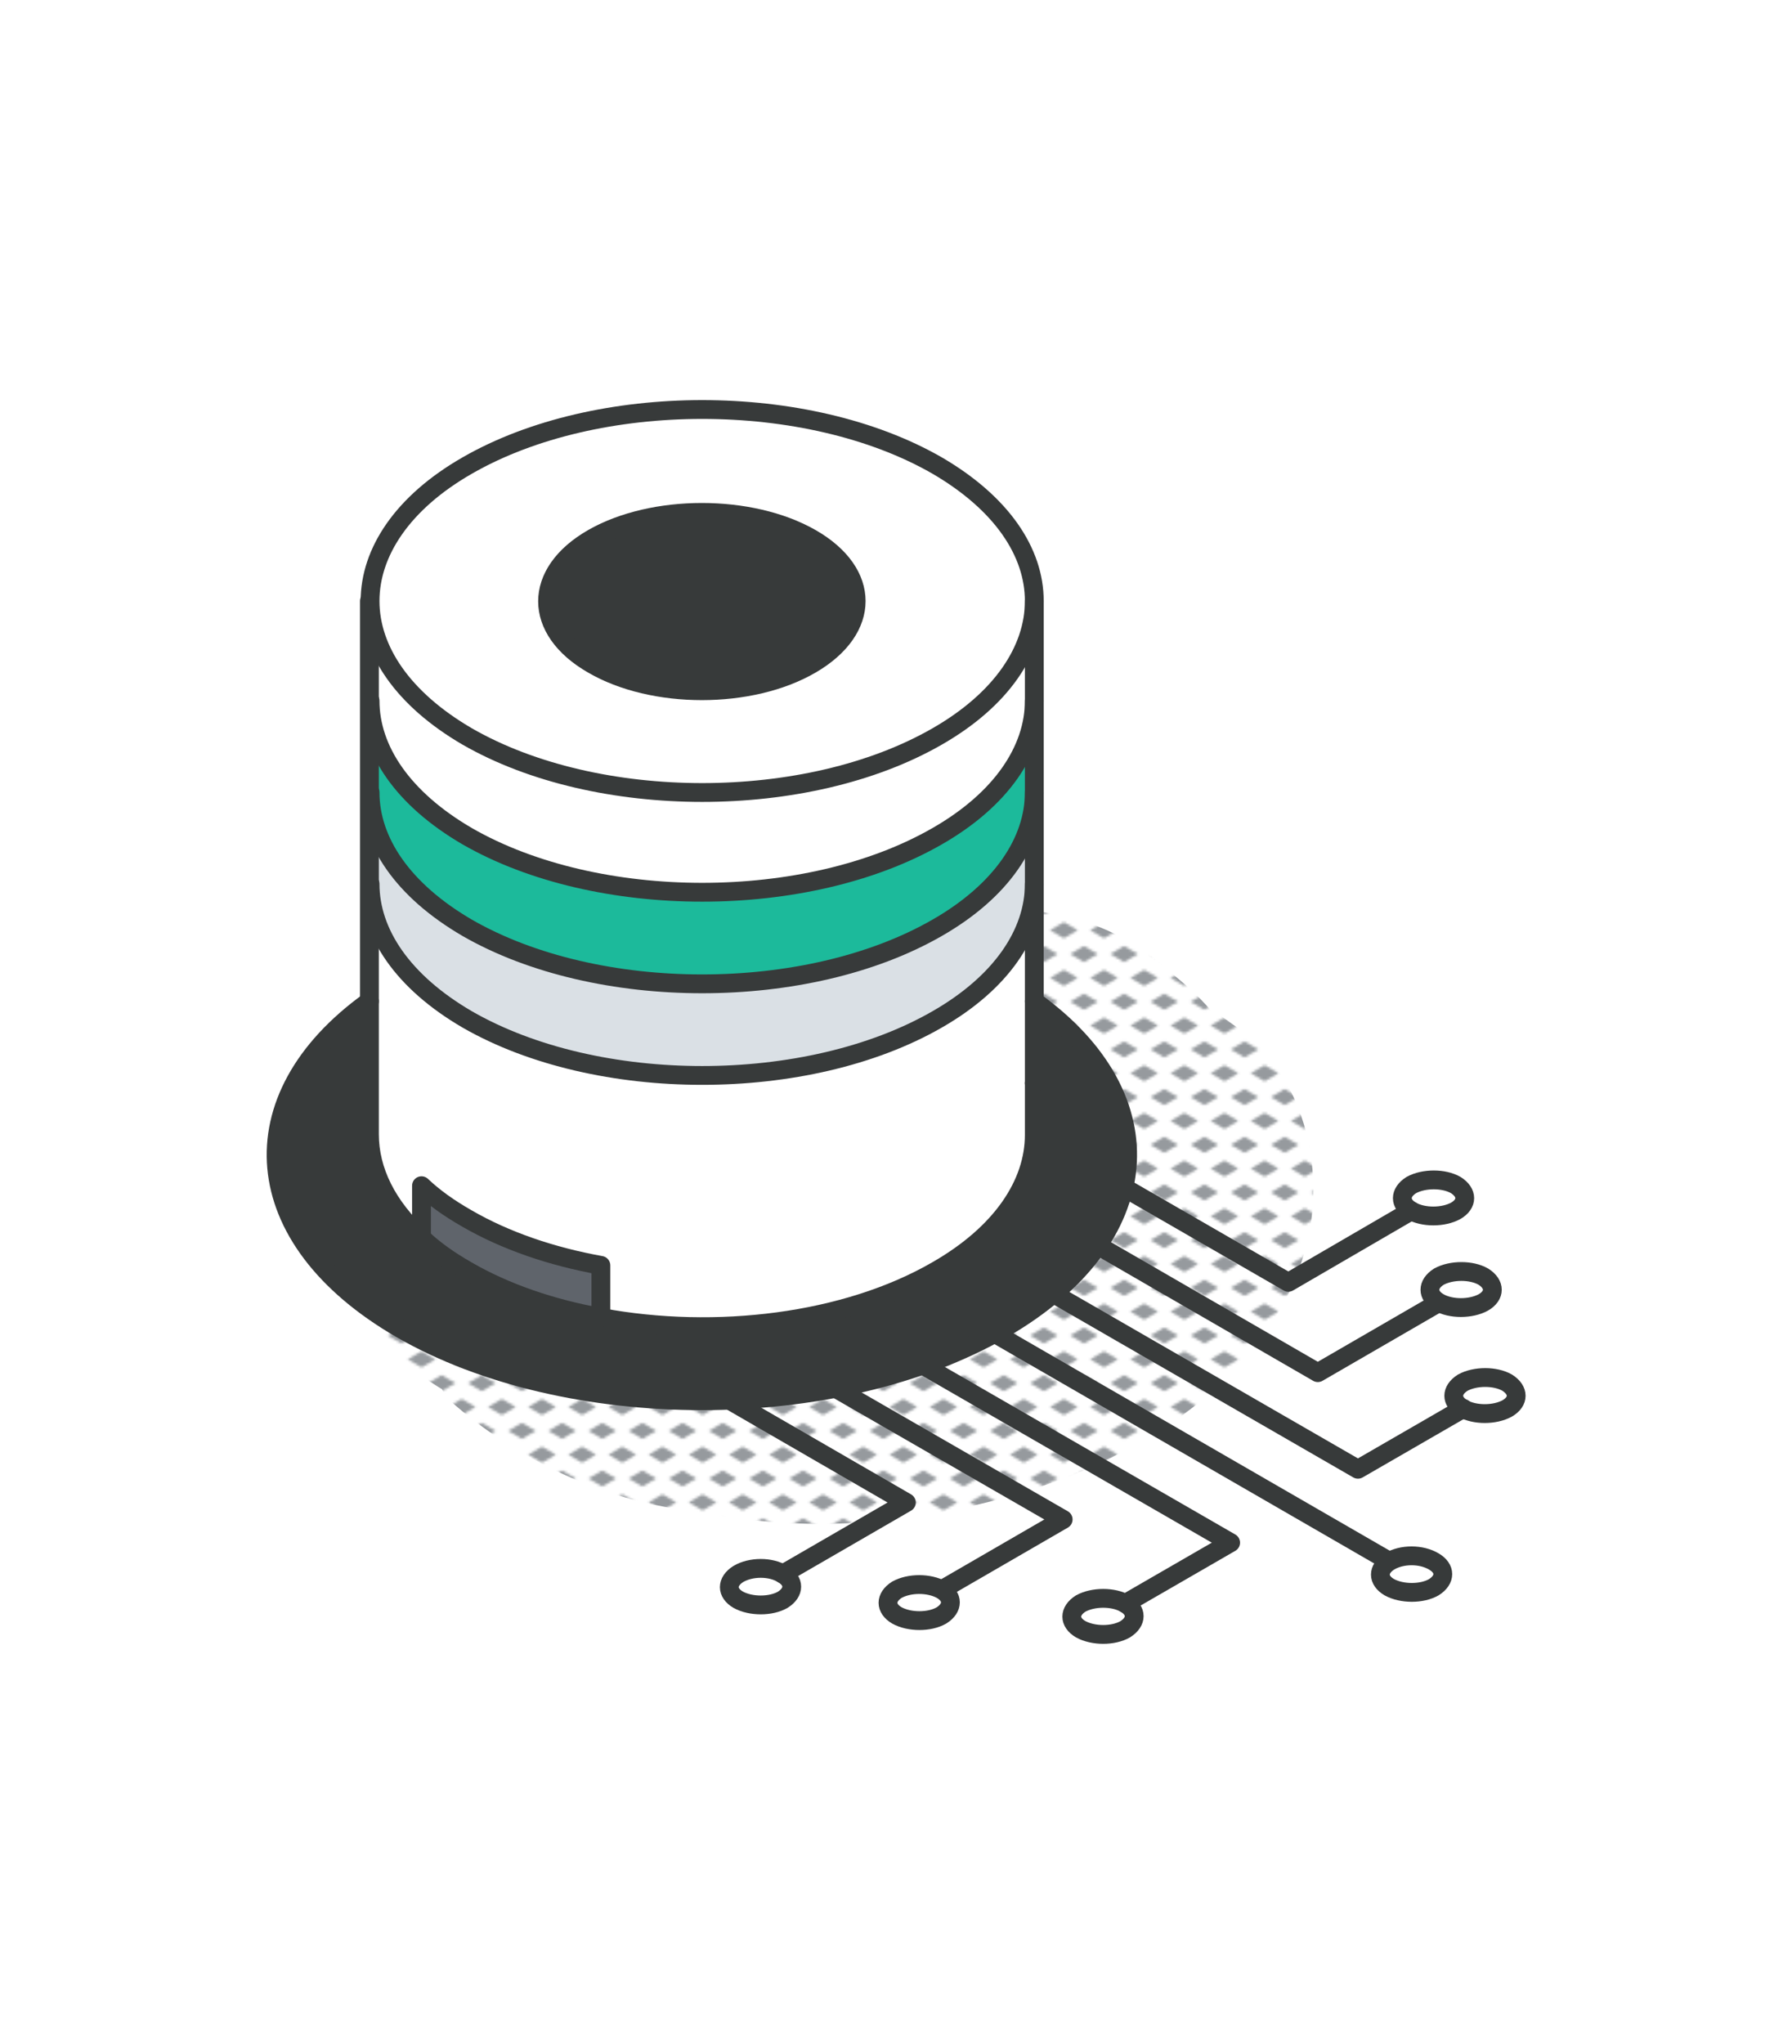 <?xml version="1.0" encoding="UTF-8"?>
<svg xmlns="http://www.w3.org/2000/svg" xmlns:xlink="http://www.w3.org/1999/xlink" version="1.1" x="0px" y="0px" viewBox="0 0 285.7 325.8" style="enable-background:new 0 0 285.7 325.8;" xml:space="preserve">
<style type="text/css">
	.st0{fill:none;}
	.st1{fill:#969A9E;}
	.st2{fill:url(#SVGID_1_);}
	.st3{fill:none;stroke:#373A3A;stroke-width:3;stroke-linecap:round;stroke-linejoin:round;stroke-miterlimit:10;}
	.st4{fill:#373A3A;}
	.st5{fill:#FFFFFF;}
	.st6{fill:#DAE0E5;}
	.st7{fill:#1CBA9B;}
	.st8{fill:#5F646B;}
	.st9{display:none;}
	.st10{display:inline;}
	.st11{fill:url(#SVGID_00000178173501054788156570000016676208477423391933_);}
	.st12{fill:url(#SVGID_00000017514068128712380640000009030222027943650950_);}
	.st13{fill:url(#SVGID_00000105412829442743189470000016745400364123446965_);}
	.st14{fill:url(#SVGID_00000179608962567836692600000005911295199482731952_);}
</style>
<pattern x="-782.5" y="537.5" width="16" height="19" patternUnits="userSpaceOnUse" id="New_Pattern_Swatch_2" viewBox="5.5 -22.2 16 19" style="overflow:visible;">
	<g>
		<rect x="5.5" y="-22.2" class="st0" width="16" height="19"></rect>
		<g>
			<polygon class="st1" points="21.5,0 16,-3.2 21.5,-6.4 27,-3.2    "></polygon>
			<polygon class="st1" points="13.5,-9.5 8,-12.7 13.5,-15.9 19,-12.7    "></polygon>
		</g>
		<g>
			<polygon class="st1" points="5.5,0 0,-3.2 5.5,-6.4 11,-3.2    "></polygon>
		</g>
		<g>
			<polygon class="st1" points="21.5,-19 16,-22.2 21.5,-25.4 27,-22.2    "></polygon>
		</g>
		<g>
			<polygon class="st1" points="5.5,-19 0,-22.2 5.5,-25.4 11,-22.2    "></polygon>
		</g>
	</g>
</pattern>
<g id="white_background">
</g>
<g id="shadow">
	<g>
		<pattern id="SVGID_1_" xlink:href="#New_Pattern_Swatch_2" patternTransform="matrix(0.4 0 0 0.4 -3738.168 -5078.904)">
		</pattern>
		<path class="st2" d="M209.1,185c-1-7.9-4.5-15.3-10.8-20.4c-1.7-1.3-3.4-2.6-5.3-3.6c-1.9-2.2-4.1-4.2-6.4-6    c-6.1-5.7-14.1-9.4-23.6-9.9c-10.6-0.6-13.3,16.9-2.5,18.8c5.3,0.9,10.1,2.8,14.3,6.1c4,4.7,5.6,11.5,4.8,17.9    c-8.4,9.8-21.4,17.4-33.2,21.7c-14.1,5.1-29,6.9-43.9,5.2c-7.6-0.9-15.2-2.9-22.5-5.3c-6.2-2-13.6-5.7-20.2-3.4    c-0.4,0.2-0.8,0.6-0.8,1.1c0.3,6.5,6.3,11.1,11.4,14.2c0,0,0.1,0,0.1,0.1c0.3,0.6,0.7,1.3,1.4,1.9c9.9,8.8,24.2,15.9,38.3,17.4    c2.6,0.6,5.4,1,8,1.3c8,1,15.9,1.1,24,0.1c16.4-1.9,33.3-7.1,46.7-16.9C201.8,215.8,211.2,201.5,209.1,185z"></path>
		<g>
			<g>
				<line class="st3" x1="137.9" y1="200.6" x2="221.2" y2="248.7"></line>
				<polyline class="st3" points="127.7,206.4 196.2,245.9 179.4,255.6     "></polyline>
				<polyline class="st3" points="148,194.7 216.5,234.2 233.3,224.5     "></polyline>
				<polyline class="st3" points="117.6,212.3 169.5,242.2 150.5,253.2     "></polyline>
				<polyline class="st3" points="158.2,188.8 210.1,218.8 229.1,207.8     "></polyline>
				<polyline class="st3" points="107.5,218.1 144.5,239.5 124.8,250.9     "></polyline>
				<polyline class="st3" points="168.3,183 205.4,204.4 225,193     "></polyline>
				<path class="st3" d="M228.6,248.9c1.9,1.1,1.9,2.9,0,4.1c-1.9,1.1-5.1,1.1-7.1,0c-1.9-1.1-1.9-2.9,0-4.1      C223.5,247.7,226.6,247.7,228.6,248.9z"></path>
				<path class="st3" d="M179.4,255.6c1.9,1.1,1.9,2.9,0,4.1c-1.9,1.1-5.1,1.1-7.1,0c-1.9-1.1-1.9-2.9,0-4.1      C174.3,254.5,177.5,254.5,179.4,255.6z"></path>
				<path class="st3" d="M233.2,224.5c1.9,1.1,5.1,1.1,7.1,0c1.9-1.1,1.9-2.9,0-4.1c-1.9-1.1-5.1-1.1-7.1,0      C231.3,221.6,231.3,223.4,233.2,224.5z"></path>
				<path class="st3" d="M150.1,253.4c1.9,1.1,1.9,2.9,0,4.1c-1.9,1.1-5.1,1.1-7.1,0c-1.9-1.1-1.9-2.9,0-4.1      C145,252.3,148.1,252.3,150.1,253.4z"></path>
				<path class="st3" d="M229.4,207.6c1.9,1.1,5.1,1.1,7.1,0c1.9-1.1,1.9-2.9,0-4.1c-1.9-1.1-5.1-1.1-7.1,0      C227.5,204.7,227.5,206.5,229.4,207.6z"></path>
				<path class="st3" d="M124.8,250.9c1.9,1.1,1.9,2.9,0,4.1c-1.9,1.1-5.1,1.1-7.1,0c-1.9-1.1-1.9-2.9,0-4.1      C119.7,249.7,122.9,249.7,124.8,250.9z"></path>
				<path class="st3" d="M225,193c1.9,1.1,5.1,1.1,7.1,0c1.9-1.1,1.9-2.9,0-4.1c-1.9-1.1-5.1-1.1-7.1,0      C223.1,190.1,223.1,191.9,225,193z"></path>
			</g>
			<g id="XMLID_26_">
				<g>
					<path class="st4" d="M67.2,197.4c2,1.8,4.4,3.6,7.2,5.2c6.2,3.6,13.5,6.1,21.4,7.5c18.3,3.4,39.1,0.8,53.6-7.5       c10.3-6,15.5-13.8,15.5-21.6v-21.3c21.4,15.4,19.7,37.9-5,52.2c-26.5,15.3-69.5,15.3-96,0c-24.7-14.3-26.4-36.8-5-52.2v21.3       C58.9,186.6,61.7,192.4,67.2,197.4z"></path>
					<path class="st5" d="M164.9,172.7v8.2c0,7.8-5.2,15.7-15.5,21.6c-14.5,8.4-35.3,10.9-53.6,7.5v-8.3c-7.8-1.4-15.2-3.9-21.4-7.5       c-2.8-1.6-5.2-3.3-7.2-5.2v8.3c-5.5-5-8.3-10.7-8.3-16.5v-40c0,7.8,5.2,15.7,15.5,21.6c20.7,11.9,54.2,11.9,74.9,0       c10.3-6,15.5-13.8,15.5-21.6V172.7z"></path>
					<path class="st6" d="M164.9,126.3v14.6c0,7.8-5.2,15.7-15.5,21.6c-20.7,11.9-54.2,11.9-74.9,0c-10.3-6-15.5-13.8-15.5-21.6       v-14.6c0,7.8,5.2,15.7,15.5,21.6c20.7,11.9,54.2,11.9,74.9,0C159.7,142,164.9,134.2,164.9,126.3z"></path>
					<path class="st7" d="M164.9,111.7v14.6c0,7.8-5.2,15.7-15.5,21.6c-20.7,11.9-54.2,11.9-74.9,0c-10.3-6-15.5-13.8-15.5-21.6       v-14.6c0,7.8,5.2,15.7,15.5,21.6c20.7,11.9,54.2,11.9,74.9,0C159.7,127.4,164.9,119.6,164.9,111.7z"></path>
					<path class="st5" d="M164.9,95.8v15.9c0,7.8-5.2,15.7-15.5,21.6c-20.7,11.9-54.2,11.9-74.9,0c-10.3-6-15.5-13.8-15.5-21.6V95.8       c0,7.8,5.2,15.7,15.5,21.6c20.7,11.9,54.2,11.9,74.9,0C159.7,111.5,164.9,103.7,164.9,95.8z"></path>
					<path class="st5" d="M149.4,74.2c10.3,6,15.5,13.8,15.5,21.6s-5.2,15.7-15.5,21.6c-20.7,11.9-54.2,11.9-74.9,0       c-10.3-6-15.5-13.8-15.5-21.6s5.2-15.7,15.5-21.6C95.1,62.3,128.7,62.3,149.4,74.2z M129.3,105.9c9.6-5.5,9.6-14.6,0-20.1       c-9.6-5.5-25.2-5.5-34.8,0c-9.6,5.6-9.6,14.6,0,20.1C104.1,111.5,119.7,111.5,129.3,105.9z"></path>
					<path class="st4" d="M129.3,85.8c9.6,5.6,9.6,14.6,0,20.1c-9.6,5.6-25.2,5.6-34.8,0c-9.6-5.5-9.6-14.6,0-20.1       C104.1,80.2,119.7,80.2,129.3,85.8z"></path>
					<path class="st8" d="M95.8,201.8v8.3c-7.8-1.4-15.2-3.9-21.4-7.5c-2.8-1.6-5.2-3.3-7.2-5.2v-8.3c2,1.8,4.4,3.6,7.2,5.2       C80.6,197.8,88,200.3,95.8,201.8z"></path>
				</g>
				<g>
					<path class="st3" d="M164.9,95.8c0,7.8-5.2,15.7-15.5,21.6c-20.7,11.9-54.2,11.9-74.9,0c-10.3-6-15.5-13.8-15.5-21.6       s5.2-15.7,15.5-21.6c20.7-11.9,54.2-11.9,74.9,0C159.7,80.2,164.9,88,164.9,95.8z"></path>
					<path class="st3" d="M129.3,105.9c-9.6,5.6-25.2,5.6-34.8,0c-9.6-5.5-9.6-14.6,0-20.1c9.6-5.5,25.2-5.5,34.8,0       C138.9,91.3,138.9,100.3,129.3,105.9z"></path>
					<path class="st3" d="M164.9,172.7v8.2c0,7.8-5.2,15.7-15.5,21.6c-14.5,8.4-35.3,10.9-53.6,7.5c-7.8-1.4-15.2-3.9-21.4-7.5       c-2.8-1.6-5.2-3.3-7.2-5.2c-5.5-5-8.3-10.7-8.3-16.5V95.8"></path>
					<line class="st3" x1="164.9" y1="95.8" x2="164.9" y2="172.6"></line>
					<path class="st3" d="M164.9,159.6c21.4,15.4,19.7,37.9-5,52.2c-26.5,15.3-69.5,15.3-96,0c-24.7-14.3-26.4-36.8-5-52.2"></path>
					<line class="st3" x1="164.9" y1="172.6" x2="164.9" y2="172.7"></line>
					<path class="st3" d="M95.8,210v-8.3c-7.8-1.4-15.2-3.9-21.4-7.5c-2.8-1.6-5.2-3.3-7.2-5.2v8.3"></path>
					<path class="st3" d="M164.9,140.9c0,7.8-5.2,15.7-15.5,21.6c-20.7,11.9-54.2,11.9-74.9,0c-10.3-6-15.5-13.8-15.5-21.6"></path>
					<path class="st3" d="M164.9,126.3c0,7.8-5.2,15.7-15.5,21.6c-20.7,11.9-54.2,11.9-74.9,0c-10.3-6-15.5-13.8-15.5-21.6"></path>
					<path class="st3" d="M164.9,111.7c0,7.8-5.2,15.7-15.5,21.6c-20.7,11.9-54.2,11.9-74.9,0c-10.3-6-15.5-13.8-15.5-21.6"></path>
				</g>
			</g>
		</g>
	</g>
</g>
<g id="lineart" class="st9">
	<g class="st10">
		<g>
			
				<pattern id="SVGID_00000132088191663887968530000016137061439736201656_" xlink:href="#New_Pattern_Swatch_2" patternTransform="matrix(0.4 0 0 0.4 -3742.131 -5074.285)">
			</pattern>
			<polygon style="fill:url(#SVGID_00000132088191663887968530000016137061439736201656_);" points="187.4,291.5 224,289      237.4,280.2 184.4,265    "></polygon>
			
				<pattern id="SVGID_00000052075445449586617960000010344117891839718063_" xlink:href="#New_Pattern_Swatch_2" patternTransform="matrix(0.4 0 0 0.4 -3742.131 -5074.285)">
			</pattern>
			<polygon style="fill:url(#SVGID_00000052075445449586617960000010344117891839718063_);" points="95.7,216.7 98.7,243.2      135.2,240.6 148.7,231.8    "></polygon>
			
				<pattern id="SVGID_00000016070326285042749010000013456637065886009776_" xlink:href="#New_Pattern_Swatch_2" patternTransform="matrix(0.4 0 0 0.4 -3742.131 -5074.285)">
			</pattern>
			<path style="fill:url(#SVGID_00000016070326285042749010000013456637065886009776_);" d="M250.4,235.3l-29-16.7     c-7.8-4.5-19.1-8.7-31.1-11.9c-12-3.2-24.6-5.3-35.1-5.6c-2.4-0.1-4.6-0.1-6.5,0.1c-11.1-6.9-29.2-9.3-40.6-5.3     c-5,1.8-7.9,4.5-8.6,7.6l-49.3-14.1l2.9,26.5l36.6-2.5l9.8-6.4c0.8,3.1,3.4,6.3,7.9,9.1c11.1,7.1,29.4,9.5,40.9,5.5     c1.3-0.5,2.5-1,3.5-1.6l22.4,13c4.1,2.3,9.1,4.6,14.6,6.7c-6.1,3.6-6.8,9.2-1.9,14.5l-49.8-14.2l2.9,26.5l36.6-2.5l12.1-8     c0.9,0.8,1.9,1.5,3,2.2c11.1,7.1,29.4,9.5,40.9,5.5c7.9-2.8,10.5-7.9,7.8-13.1C261.6,251,266,244.2,250.4,235.3z"></path>
		</g>
		<g id="XMLID_71_">
			<g>
				<polygon class="st1" points="199,252.5 199,283.6 186.1,291 186.1,259.9     "></polygon>
				<polygon class="st6" points="172.1,237.1 172.1,236.9 199,252.5 186.1,259.9 159.2,244.3 172,237     "></polygon>
				<polygon class="st5" points="186.1,259.9 186.1,291 159.2,275.4 159.2,244.3     "></polygon>
				<path class="st8" d="M182.9,195.4c0,6.4-2.2,10.9-5.9,13l-12.9,7.4c3.6-2.1,5.9-6.6,5.9-13c0-12.8-9-28.3-20-34.7      c-5.4-3.1-10.3-3.5-13.9-1.5l12.6-7.3c0,0,0,0,0,0c3.6-2.1,8.6-1.8,14.2,1.4C173.9,167.1,182.9,182.7,182.9,195.4z"></path>
				<polygon class="st5" points="172.1,236.9 172.1,237.1 172,237     "></polygon>
				<path class="st8" d="M170,202.8c0,6.4-2.2,10.9-5.9,13c-3.6,2.1-8.7,1.9-14.2-1.4c-0.1,0-0.2-0.1-0.2-0.1      c-10.9-6.6-19.8-21.9-19.8-34.5c0-1.5,0.1-2.9,0.4-4.2c0.8-4.3,2.8-7.3,5.7-8.9c3.6-2,8.5-1.6,13.9,1.5      C161.1,174.6,170,190.1,170,202.8z M156.7,204.2v-3.9l-5.7-3.3l2.8-1.4c1-0.5,1.7-1,2-1.7c0.3-0.6,0.5-1.4,0.5-2.3      c0-1.1-0.2-2.1-0.7-3.2c-0.5-1.1-1.2-2.1-2-3c-0.9-0.9-1.9-1.7-3-2.4c-1.4-0.8-2.7-1.2-3.7-1.2c-1.1,0-1.9,0.4-2.5,1.2l3.1,3.8      c0.3-0.4,0.7-0.6,1.1-0.6c0.5,0,1,0.1,1.5,0.4c0.6,0.4,1.1,0.8,1.4,1.3c0.3,0.5,0.5,1,0.5,1.6c0,0.4-0.1,0.8-0.3,1.1      c-0.2,0.3-0.5,0.6-1.1,0.9l-5.6,2.8v3L156.7,204.2z"></path>
				<path class="st1" d="M162.8,107.3c0,10.3-3.4,17.5-8.8,20.6l-12.9,7.4c5.4-3.1,8.8-10.3,8.8-20.6c0-18.8-11.4-40.6-25.5-48.7      L87.6,44.7c-3.6-2.1-7-3.1-10.1-3.1c-2.4,0-4.6,0.6-6.6,1.7L83.8,36c4.5-2.6,10.3-2.3,16.7,1.3l36.9,21.3      C151.4,66.7,162.8,88.5,162.8,107.3z"></path>
				<path class="st5" d="M156.7,200.3v3.9l-11.6-6.7v-3l5.6-2.8c0.5-0.3,0.9-0.6,1.1-0.9c0.2-0.3,0.3-0.7,0.3-1.1      c0-0.6-0.2-1.1-0.5-1.6c-0.3-0.5-0.8-0.9-1.4-1.3c-0.6-0.3-1.1-0.5-1.5-0.4c-0.5,0-0.8,0.2-1.1,0.6l-3.1-3.8      c0.6-0.8,1.4-1.2,2.5-1.2c1,0,2.3,0.4,3.7,1.2c1.1,0.6,2.1,1.4,3,2.4c0.9,0.9,1.6,1.9,2,3c0.5,1.1,0.7,2.1,0.7,3.2      c0,0.9-0.2,1.7-0.5,2.3c-0.3,0.6-1,1.2-2,1.7l-2.8,1.4L156.7,200.3z"></path>
				<polygon class="st1" points="153.7,226.3 153.7,257.4 140.8,264.8 140.8,233.7     "></polygon>
				<polygon class="st6" points="141,219 153.7,226.3 140.8,233.7 113.9,218.1 126.7,210.7     "></polygon>
				<path class="st5" d="M150,114.7c0,10.3-3.4,17.5-8.8,20.6c-1.9,1.1-4.2,1.7-6.6,1.7c-3.1,0-6.5-1-10.1-3.1l-36.9-21.3      C73.6,104.6,62.1,82.8,62.1,64c0-10.3,3.4-17.5,8.8-20.6c1.9-1.1,4.2-1.7,6.6-1.7c3.1,0,6.5,1,10.1,3.1L124.5,66      C138.6,74.1,150,95.9,150,114.7z"></path>
				<polygon class="st5" points="140.8,233.7 140.8,264.8 113.9,249.3 113.9,218.1     "></polygon>
				<polygon class="st1" points="111.1,201.7 111.1,232.8 98.3,240.3 98.3,209.2     "></polygon>
				<polygon class="st6" points="84.2,186.4 84.2,186.2 111.1,201.7 98.3,209.2 71.3,193.6 84.1,186.2     "></polygon>
				<polygon class="st5" points="98.3,209.2 98.3,240.3 71.3,224.7 71.3,193.6     "></polygon>
				<path class="st8" d="M92.9,153.9c-1,1.7-2.2,2.9-3.7,3.8l-12.6,7.3c3.5-2.2,5.6-6.6,5.6-12.8c0-12.8-9-28.3-20-34.7      c-5.4-3.1-10.3-3.5-13.9-1.5l12.7-7.3c3.6-2.1,8.6-1.8,14.2,1.4c11.1,6.4,20,21.9,20,34.7C95,148.4,94.2,151.5,92.9,153.9z"></path>
				<polygon class="st5" points="84.2,186.2 84.2,186.4 84.1,186.2     "></polygon>
				<path class="st8" d="M82.2,152.1c0,6.2-2.1,10.6-5.6,12.8l-0.3,0.2c-1.2,0.7-2.5,1.1-3.9,1.3c-3,0.3-6.5-0.4-10.2-2.7      c-0.1,0-0.2-0.1-0.2-0.1C51,156.9,42.1,141.7,42.1,129c0-6.5,2.3-11,6.1-13.1c3.6-2,8.5-1.6,13.9,1.5      C73.2,123.8,82.2,139.4,82.2,152.1z M64.5,151v-17.2l-7-4v3.8l2.8,1.6v13.4L64.5,151z"></path>
				<polygon class="st1" points="65.8,175.5 65.8,206.7 52.9,214.1 52.9,183     "></polygon>
				<polygon class="st6" points="53.1,168.2 65.8,175.5 52.9,183 26,167.4 38.9,160     "></polygon>
				<polygon class="st5" points="64.5,133.8 64.5,151 60.3,148.6 60.3,135.1 57.5,133.5 57.5,129.8     "></polygon>
				<polygon class="st5" points="52.9,183 52.9,214.1 26,198.5 26,167.4     "></polygon>
			</g>
			<g>
				<path class="st3" d="M141.2,135.3c-1.9,1.1-4.2,1.7-6.6,1.7c-3.1,0-6.5-1-10.1-3.1l-36.9-21.3C73.6,104.6,62.1,82.8,62.1,64      c0-10.3,3.4-17.5,8.8-20.6c1.9-1.1,4.2-1.7,6.6-1.7c3.1,0,6.5,1,10.1,3.1L124.5,66c14.1,8.1,25.5,29.9,25.5,48.7      C150,125,146.6,132.2,141.2,135.3z"></path>
				<path class="st3" d="M76.6,164.9c3.5-2.2,5.6-6.6,5.6-12.8c0-12.8-9-28.3-20-34.7c-5.4-3.1-10.3-3.5-13.9-1.5      c-3.8,2-6.1,6.6-6.1,13.1c0,12.7,8.9,27.9,19.8,34.5c0.1,0,0.2,0.1,0.2,0.1c3.7,2.2,7.2,3,10.2,2.7c1.4-0.2,2.8-0.6,3.9-1.3"></path>
				<path class="st3" d="M149.8,214.3c-10.9-6.6-19.8-21.9-19.8-34.5c0-1.5,0.1-2.9,0.4-4.2c0.8-4.3,2.8-7.3,5.7-8.9      c3.6-2,8.5-1.6,13.9,1.5c11.1,6.4,20,21.9,20,34.7c0,6.4-2.2,10.9-5.9,13c-3.6,2.1-8.7,1.9-14.2-1.4      C149.9,214.4,149.8,214.3,149.8,214.3z"></path>
				<polygon class="st3" points="52.9,214.1 26,198.5 26,167.4 52.9,183     "></polygon>
				<polygon class="st3" points="71.3,193.6 71.3,224.7 98.3,240.3 98.3,209.2     "></polygon>
				<line class="st3" x1="46.4" y1="171.8" x2="61.9" y2="163.5"></line>
				<line class="st3" x1="84.2" y1="186.4" x2="90.7" y2="197.4"></line>
				<line class="st3" x1="72.3" y1="166.3" x2="84.2" y2="186.4"></line>
				<polygon class="st3" points="140.8,264.8 113.9,249.3 113.9,218.1 140.8,233.7     "></polygon>
				<polygon class="st3" points="159.2,244.3 159.2,275.4 186.1,291 186.1,259.9     "></polygon>
				<line class="st3" x1="134.3" y1="222.5" x2="149.8" y2="214.3"></line>
				<line class="st3" x1="160.2" y1="217.1" x2="178.6" y2="248.1"></line>
				<path class="st3" d="M71,43.4L83.8,36c4.5-2.6,10.3-2.3,16.7,1.3l36.9,21.3c14.1,8.1,25.5,29.9,25.5,48.7      c0,10.3-3.4,17.5-8.8,20.6l-12.9,7.4"></path>
				<path class="st3" d="M48,116l12.9-7.4c3.6-2.1,8.6-1.8,14.2,1.4c11.1,6.4,20,21.9,20,34.7c0,3.8-0.8,6.8-2.1,9.2      c-1,1.6-2.2,2.9-3.7,3.8"></path>
				<line class="st3" x1="76.3" y1="165.1" x2="89.2" y2="157.7"></line>
				<line class="st3" x1="135.8" y1="166.8" x2="148.7" y2="159.4"></line>
				<path class="st3" d="M164.2,215.8l12.9-7.4c3.6-2.1,5.9-6.6,5.9-13c0-12.8-9-28.3-20-34.7c-5.5-3.2-10.5-3.5-14.2-1.4      c0,0,0,0,0,0"></path>
				<polyline class="st3" points="186.1,291 199,283.6 199,252.5 172.1,236.9 172.1,237.1     "></polyline>
				<line class="st3" x1="186.1" y1="259.9" x2="199" y2="252.5"></line>
				<line class="st3" x1="159.2" y1="244.3" x2="172.1" y2="236.9"></line>
				<polyline class="st3" points="113.9,218.1 126.7,210.7 153.7,226.3 153.7,257.4 140.8,264.8     "></polyline>
				<line class="st3" x1="140.8" y1="233.7" x2="153.7" y2="226.3"></line>
				<line class="st3" x1="98.3" y1="209.2" x2="111.1" y2="201.7"></line>
				<polyline class="st3" points="98.3,240.3 111.1,232.8 111.1,201.7 84.2,186.2 84.2,186.4     "></polyline>
				<line class="st3" x1="71.3" y1="193.6" x2="84.2" y2="186.2"></line>
				<polyline class="st3" points="52.9,214.1 65.8,206.7 65.8,175.5 38.9,160 26,167.4     "></polyline>
				<line class="st3" x1="52.9" y1="183" x2="65.8" y2="175.5"></line>
				<line class="st3" x1="87.3" y1="150.6" x2="130.3" y2="175.5"></line>
				<line class="st3" x1="115.3" y1="128.7" x2="115.3" y2="166.3"></line>
			</g>
		</g>
	</g>
</g>
<g id="text" class="st9">
	<g class="st10">
		
			<pattern id="SVGID_00000030456614934646147370000000728597697200445842_" xlink:href="#New_Pattern_Swatch_2" patternTransform="matrix(0.4 0 0 0.4 -5870.933 -5120.685)">
		</pattern>
		<polygon style="fill:url(#SVGID_00000030456614934646147370000000728597697200445842_);" points="258.1,236.3 246.2,230.7     265.1,226 200.6,189.1 179.1,199.5 174.4,197.4 169.5,204.1 161.2,208.2 164.8,210.5 132.1,255 112.2,245.3 77.1,269.8     169.2,301.2 179.2,279.7 182.4,280.2 183.6,279.6 201.1,294.8 262.3,252.8 255.1,238   "></polygon>
		<g id="XMLID_42_">
			<g>
				<polygon class="st6" points="217.8,166.7 153.4,203.9 121.1,203.2 185.6,166     "></polygon>
				<polygon class="st1" points="209.7,134.2 185.6,166 121,128.7 145.1,96.9     "></polygon>
				<polygon class="st5" points="185.6,185.4 185.6,232.2 121,269.5 121,203.3 121.1,203.2 153.4,203.9     "></polygon>
				<polygon class="st4" points="185.6,166 172.2,173.8 121,144.2 121,128.7     "></polygon>
				<polygon class="st8" points="172.2,173.8 121.1,203.2 120.9,203.2 69.8,173.8 121,144.2     "></polygon>
				<polygon class="st5" points="121.1,203.2 121,203.3 120.9,203.2     "></polygon>
				<polygon class="st5" points="121,203.3 121,269.5 56.4,232.2 56.4,185.2 88.9,203.9 120.9,203.2     "></polygon>
				<polygon class="st4" points="56.4,166 121,128.7 121,144.2 69.8,173.8     "></polygon>
				<polygon class="st1" points="96.8,96.9 121,128.7 56.4,166 32.3,134.2     "></polygon>
				<polygon class="st6" points="120.9,203.2 88.9,203.9 24.4,166.7 56.4,166     "></polygon>
			</g>
			<g>
				<line class="st3" x1="56.4" y1="166" x2="56.4" y2="166"></line>
				<polyline class="st3" points="121.1,203.2 121,203.3 56.4,166     "></polyline>
				<line class="st3" x1="185.6" y1="166" x2="121.1" y2="203.2"></line>
				<polyline class="st3" points="172.2,173.8 121,144.2 69.8,173.8     "></polyline>
				<polygon class="st3" points="121,128.7 145.1,96.9 209.7,134.2 185.6,166     "></polygon>
				<polygon class="st3" points="121,128.7 96.8,96.9 32.3,134.2 56.4,166     "></polygon>
				<line class="st3" x1="121" y1="203.3" x2="121" y2="269.5"></line>
				<polyline class="st3" points="56.7,166 24.4,166.7 88.9,203.9 121.1,203.2 153.4,203.9 217.8,166.7 185.6,166     "></polyline>
				<polyline class="st3" points="185.6,185.4 185.6,232.2 121,269.5 56.4,232.2 56.4,185.2     "></polyline>
				<line class="st3" x1="121" y1="144.2" x2="121" y2="128.7"></line>
			</g>
		</g>
		<g id="XMLID_11_">
			<g>
				<path class="st5" d="M76.5,73.6c6.8,3.7,14.8,4.9,22.2,3.1c17.9-4.3,37.5-22.2,30.2-40.6c-1.6-4-4.1-7.2-7.3-9.7      c-24.8,0.2-45.7,16.7-52.6,39.3C70.7,68.7,73.1,71.4,76.5,73.6z"></path>
				<path class="st6" d="M122,26.3c-0.2,0-0.4,0-0.5,0c3.2,2.5,5.8,5.8,7.3,9.7c7.4,18.5-12.3,36.3-30.2,40.6      c-7.4,1.8-15.4,0.6-22.2-3.1c-3.4-2.2-5.8-4.9-7.6-8c-1.6,5.1-2.4,10.6-2.4,16.3c0,15.8,6.6,30,17.1,40.1      c6.8,6.5,12.4,14.3,15.9,23l0.2-0.1c1.1,1.9,3,3.7,5.6,5.2c9.2,5.3,24.1,5.3,33.3,0c2.6-1.5,4.5-3.3,5.6-5.2l0.3,0.1      c3.5-8.8,9.1-16.5,15.9-23.1c10.6-10.1,17.1-24.4,17.1-40.1C177.6,51.2,152.7,26.3,122,26.3z"></path>
				<path class="st5" d="M144.2,145l0.3,0.1c-0.4,1.1-0.8,2.2-1.2,3.3c-0.9,2.8-1.6,5.6-2.2,8.4h0c-0.1,0.4-0.1,0.7-0.2,1.1      c-1,1.6-2.5,3.1-4.8,4.4c-7.8,4.5-20.5,4.5-28.3,0c-2.2-1.3-3.8-2.8-4.8-4.4c-0.1-0.4-0.1-0.7-0.2-1.1h0      c-0.6-2.9-1.3-5.7-2.2-8.4c-0.4-1.1-0.8-2.2-1.2-3.3l0.2-0.1c1.1,1.9,3,3.7,5.6,5.2c9.2,5.3,24.1,5.3,33.3,0      C141.2,148.7,143.1,146.9,144.2,145z"></path>
				<path class="st5" d="M141,158c-0.6,3.5-1,7.1-1.1,10.8c0,2.1-1.3,4.1-3.9,5.8c-0.4,0.3-0.8,0.5-1.3,0.7c-1.7,0.9-3.8,1.6-5.9,2      c-2.1,0.5-4.4,0.7-6.7,0.7c-4.6,0-9.1-0.9-12.6-2.7c-0.6-0.3-1.2-0.7-1.7-1c-2.3-1.6-3.5-3.6-3.5-5.5c-0.1-3.6-0.4-7.3-1.1-10.8      c1,1.6,2.5,3.1,4.8,4.4c7.8,4.5,20.5,4.5,28.3,0C138.4,161.1,140,159.6,141,158z"></path>
				<path class="st4" d="M136,174.6c-0.4,7.5-6.5,13.5-14.1,13.5c-7.7,0-13.9-6.1-14.1-13.8c0.5,0.4,1.1,0.7,1.7,1      c3.5,1.8,8.1,2.7,12.6,2.7c2.3,0,4.6-0.2,6.7-0.7c2.1-0.5,4.2-1.1,5.9-2C135.1,175.1,135.6,174.8,136,174.6z"></path>
			</g>
			<g>
				<path class="st3" d="M144.6,145.1c3.5-8.7,9.1-16.5,15.9-23.1c10.6-10.1,17.1-24.4,17.1-40.1c0-30.7-24.9-55.6-55.6-55.6      c-30.7,0-55.6,24.9-55.6,55.6c0,15.8,6.6,30,17.1,40.1c6.8,6.5,12.4,14.3,15.9,23c0.4,1.1,0.9,2.2,1.2,3.3      c0.9,2.8,1.6,5.6,2.2,8.4h0c0.1,0.4,0.1,0.7,0.2,1.1c0.6,3.6,1,7.2,1.1,10.8c0,1.9,1.2,3.9,3.5,5.5c0.5,0.4,1.1,0.7,1.7,1      c3.5,1.8,8.1,2.7,12.6,2.7c2.3,0,4.6-0.2,6.7-0.7c2.1-0.5,4.2-1.1,5.9-2c0.5-0.2,0.9-0.5,1.3-0.7c2.6-1.7,3.9-3.7,3.9-5.8      c0.1-3.6,0.5-7.2,1.1-10.8c0.1-0.4,0.1-0.7,0.2-1.1h0c0.6-2.9,1.3-5.7,2.2-8.4C143.7,147.3,144.1,146.2,144.6,145.1z"></path>
				<path class="st3" d="M99.6,70c3.8,2.2,3.8,9.8,7.5,12c3.7,2.2,3.7-5.5,7.5-3.3c3.7,2.2,3.7,9.8,7.5,12c3.8,2.2,3.8-5.5,7.5-3.3      c3.7,2.2,3.7,9.8,7.5,12"></path>
				<path class="st3" d="M141,158L141,158c-1,1.6-2.6,3.1-4.8,4.4c-7.8,4.5-20.5,4.5-28.3,0c-2.2-1.3-3.8-2.8-4.8-4.4"></path>
				<path class="st3" d="M144.2,145c-1.1,1.9-3,3.7-5.6,5.2c-9.2,5.3-24.1,5.3-33.3,0c-2.6-1.5-4.5-3.3-5.6-5.2"></path>
				<path class="st3" d="M136,174.6c-0.4,7.5-6.5,13.5-14.1,13.5c-7.7,0-13.9-6.1-14.1-13.8"></path>
			</g>
		</g>
	</g>
</g>
</svg>
